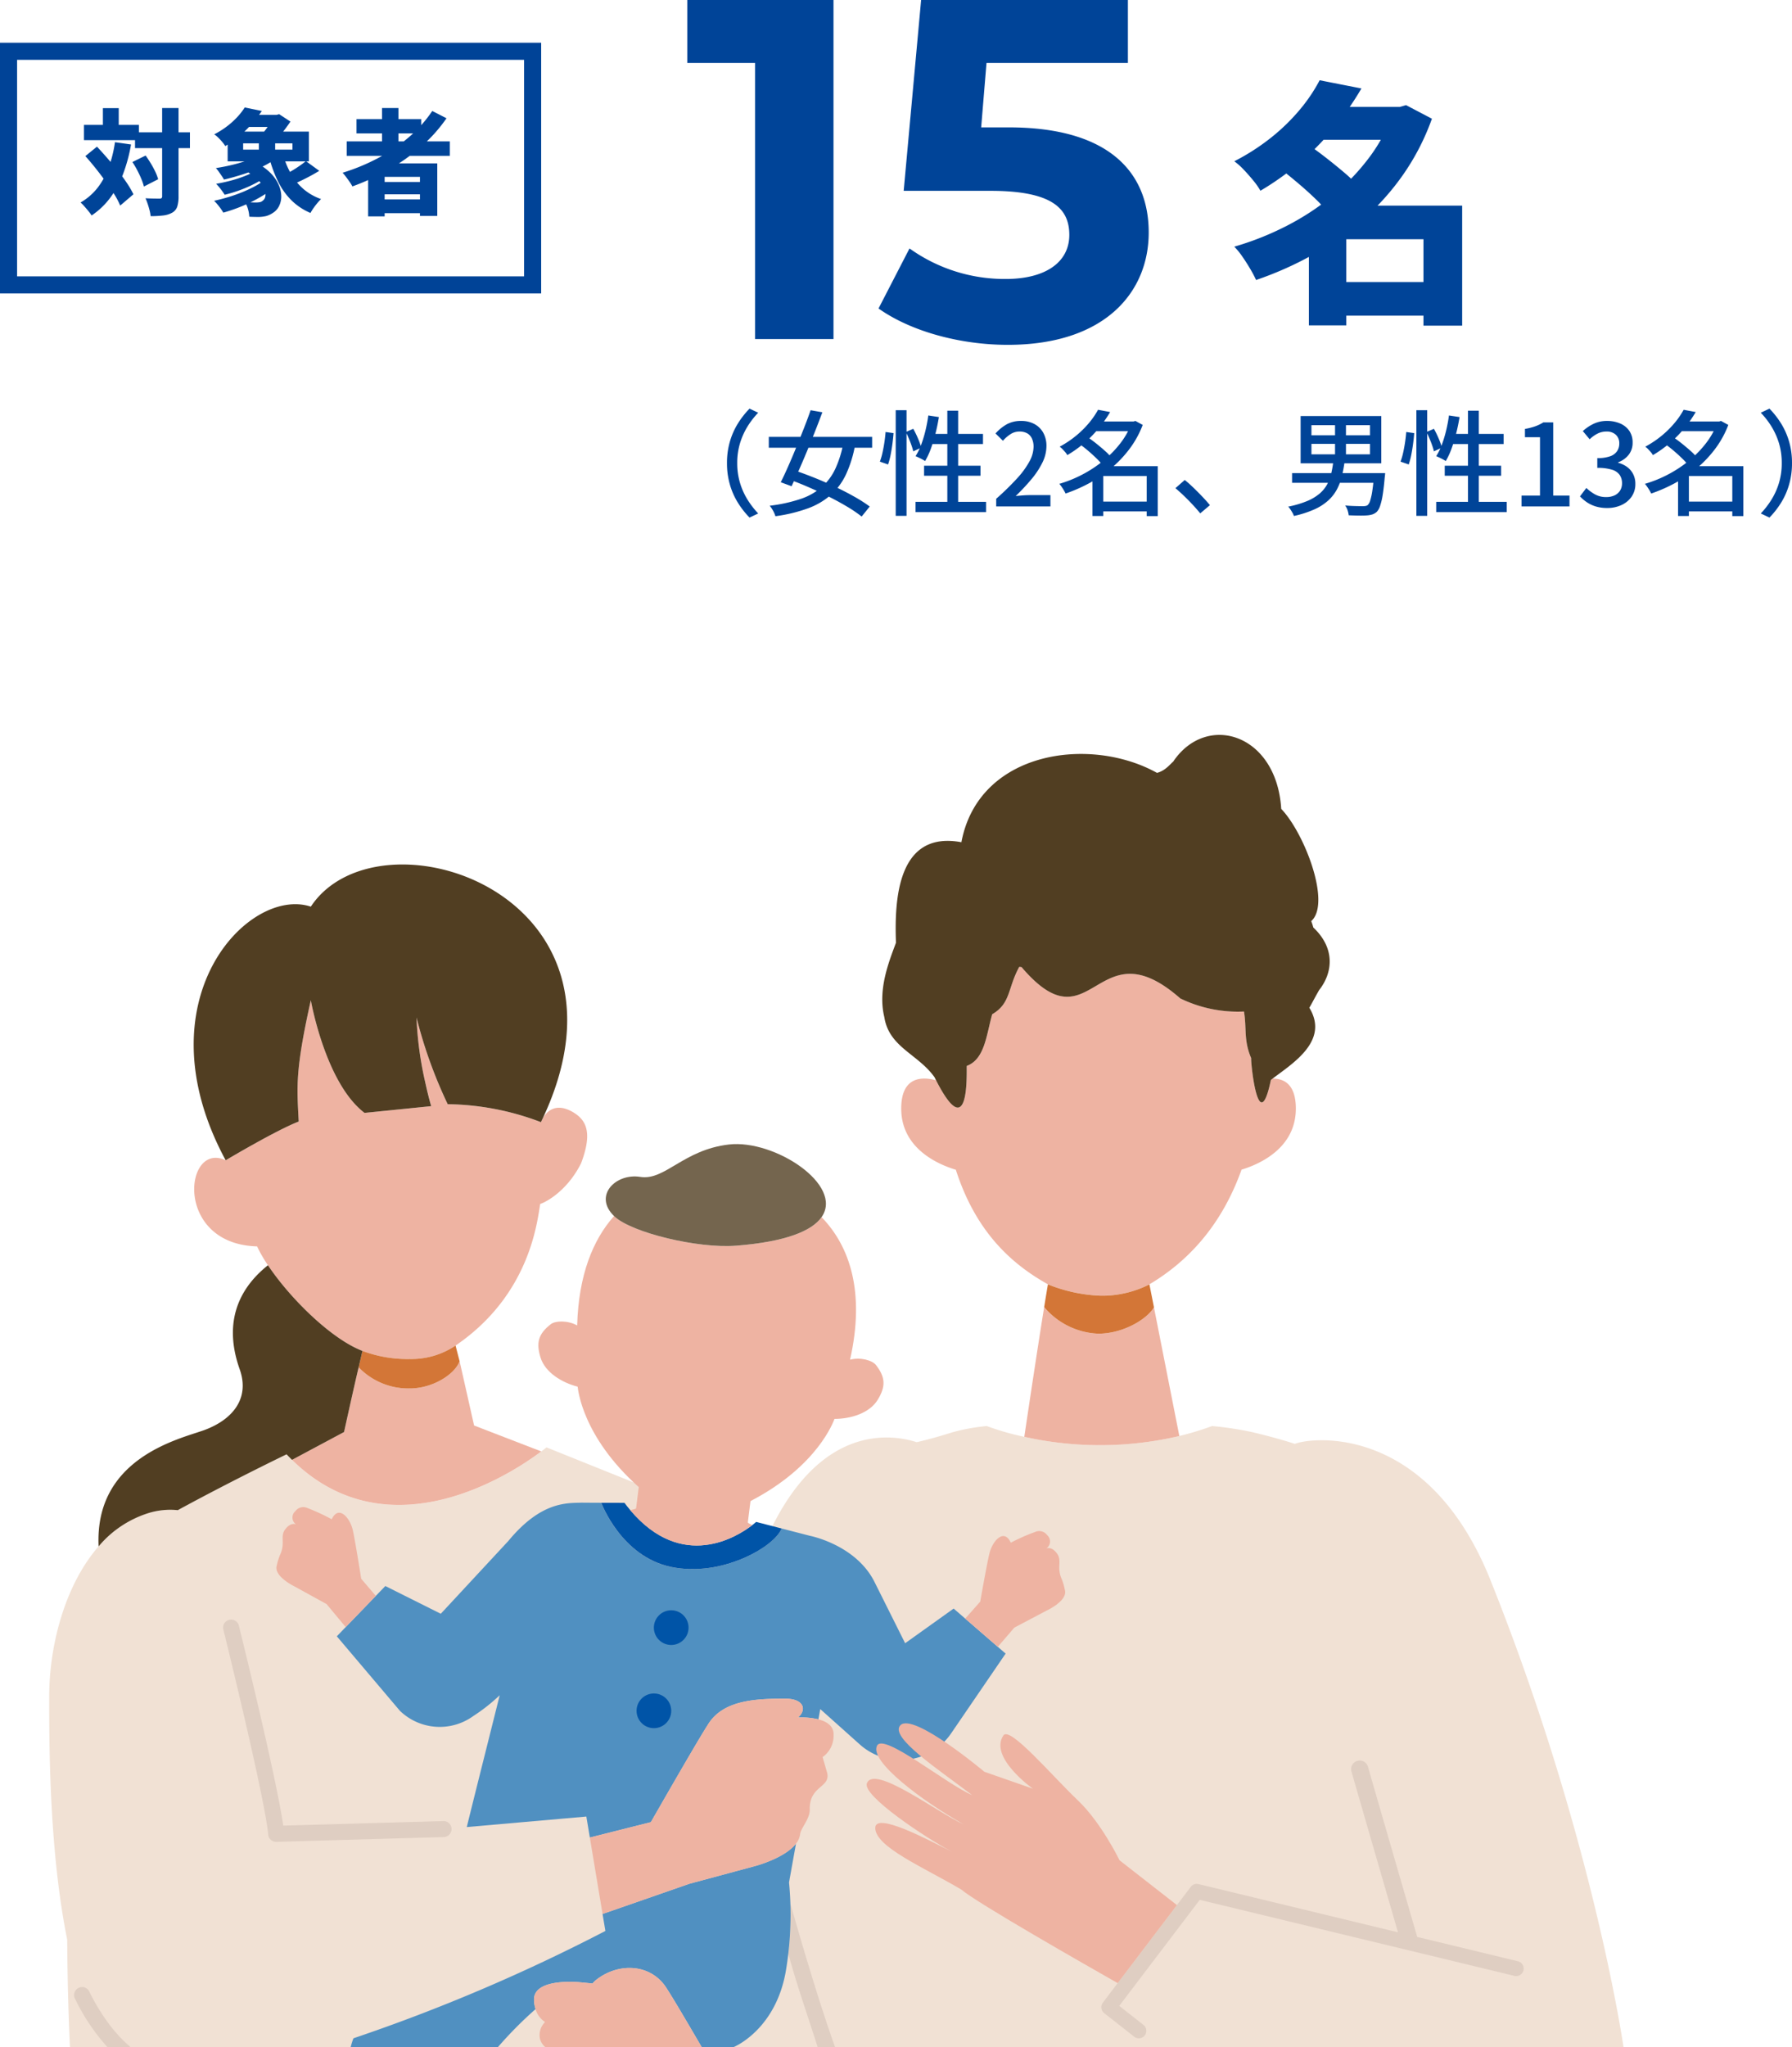 <svg xmlns="http://www.w3.org/2000/svg" xmlns:xlink="http://www.w3.org/1999/xlink" width="314.58" height="359.259" viewBox="0 0 314.58 359.259">
  <defs>
    <clipPath id="clip-path">
      <rect id="長方形_856" data-name="長方形 856" width="276.366" height="230.282" fill="none"/>
    </clipPath>
  </defs>
  <g id="グループ_1236" data-name="グループ 1236" transform="translate(-873 -4808.397)">
    <path id="パス_1446" data-name="パス 1446" d="M17.595-3.375h19.26v5.9H17.595ZM14.94-34.11H30.555v5.76H14.94Zm.72-4.68,7.335,1.44a53.412,53.412,0,0,1-4.59,6.637,49.449,49.449,0,0,1-5.783,6.007A49.55,49.55,0,0,1,5.265-19.4a12.534,12.534,0,0,0-1.26-1.8q-.81-.99-1.687-1.912A11.428,11.428,0,0,0,.675-24.57,38.63,38.63,0,0,0,7.29-28.845a34.933,34.933,0,0,0,4.973-4.882A29.019,29.019,0,0,0,15.66-38.79Zm12.87,4.68h1.215l1.08-.315L35.37-32.04a41.663,41.663,0,0,1-5.017,9.765,44.025,44.025,0,0,1-7.087,7.92A51.007,51.007,0,0,1,14.512-8.19,60.683,60.683,0,0,1,4.5-3.735a20.558,20.558,0,0,0-1.058-2Q2.79-6.84,2.07-7.875A12.6,12.6,0,0,0,.675-9.585,51.181,51.181,0,0,0,9.9-13.252a44.745,44.745,0,0,0,8.078-5.31,38.891,38.891,0,0,0,6.39-6.682A28.728,28.728,0,0,0,28.53-33.03ZM8.865-23.175l4.9-4.23q1.44.99,3.083,2.273T20-22.568a20.886,20.886,0,0,1,2.452,2.408L17.19-15.435a19.287,19.287,0,0,0-2.227-2.5q-1.418-1.373-3.038-2.745T8.865-23.175Zm25.02,6.39H40.68V4.275H33.885Zm-13.545,0H37.125v5.895H20.34V4.23H13.77V-12.06l4.9-4.725Z" transform="translate(1089 4861.272)" fill="#004498"/>
    <path id="パス_1447" data-name="パス 1447" d="M13.62-7.6a13.39,13.39,0,0,1,.51-3.78,12.71,12.71,0,0,1,1.41-3.18,15.143,15.143,0,0,1,2.04-2.6l1.52.72a14.169,14.169,0,0,0-1.92,2.49,12.506,12.506,0,0,0-1.29,2.92,11.918,11.918,0,0,0-.47,3.43,11.946,11.946,0,0,0,.47,3.42,12.265,12.265,0,0,0,1.29,2.92,15.019,15.019,0,0,0,1.92,2.5l-1.52.72a15.143,15.143,0,0,1-2.04-2.6,12.674,12.674,0,0,1-1.41-3.19A13.42,13.42,0,0,1,13.62-7.6Zm7.34-4.6H39.1v1.9H20.96Zm7.34-4.68,2.06.36q-.58,1.58-1.27,3.32T27.68-9.72q-.72,1.74-1.42,3.32t-1.3,2.86l-1.9-.7q.6-1.2,1.29-2.76t1.39-3.27q.7-1.71,1.37-3.41T28.3-16.88Zm5.78,5.58,2.04.46a21.238,21.238,0,0,1-1.58,5.16,11.335,11.335,0,0,1-2.65,3.63A12.624,12.624,0,0,1,27.86.33a27.237,27.237,0,0,1-5.74,1.39,4.358,4.358,0,0,0-.41-.96,5.753,5.753,0,0,0-.59-.88,26.836,26.836,0,0,0,5.4-1.18,11.107,11.107,0,0,0,3.73-2.09,9.9,9.9,0,0,0,2.41-3.26A19.048,19.048,0,0,0,34.08-11.3ZM24.22-4.84l1.26-1.48q1.66.56,3.51,1.3t3.65,1.59q1.8.85,3.37,1.74A25.743,25.743,0,0,1,38.68.02L37.26,1.78A22.7,22.7,0,0,0,34.72.05q-1.52-.91-3.3-1.8T27.79-3.44Q25.94-4.24,24.22-4.84ZM43.24-16.88h1.9V1.66h-1.9Zm-1.78,3.82,1.4.2q-.06.82-.19,1.82t-.32,1.96a13.337,13.337,0,0,1-.45,1.72l-1.44-.5a11.343,11.343,0,0,0,.46-1.58q.2-.9.34-1.85T41.46-13.06Zm3.56,0,1.3-.56a17.252,17.252,0,0,1,.84,1.72,11.037,11.037,0,0,1,.56,1.58l-1.4.66a9.963,9.963,0,0,0-.3-1.02q-.2-.58-.47-1.22T45.02-13.06Zm3.94-2.9,1.86.28q-.24,1.48-.6,2.9a27.109,27.109,0,0,1-.81,2.65A12.9,12.9,0,0,1,48.4-7.96q-.18-.12-.49-.29t-.63-.32q-.32-.15-.56-.25a10.265,10.265,0,0,0,.99-2.01,21.549,21.549,0,0,0,.75-2.47A25.942,25.942,0,0,0,48.96-15.96Zm.32,3.24h9.28v1.78H48.72ZM52.3-16.8h1.9V.22H52.3ZM48.22-7.14h9.9v1.76h-9.9ZM46.72-.8H59.1V1H46.72ZM60.88,0V-1.34a48.283,48.283,0,0,0,3.64-3.55,15.113,15.113,0,0,0,2.19-2.99,5.557,5.557,0,0,0,.73-2.58,3.455,3.455,0,0,0-.27-1.41,2.018,2.018,0,0,0-.82-.94,2.665,2.665,0,0,0-1.39-.33,2.832,2.832,0,0,0-1.58.47,6.49,6.49,0,0,0-1.32,1.15l-1.3-1.28a7.766,7.766,0,0,1,1.99-1.62A5.116,5.116,0,0,1,65.26-15a4.78,4.78,0,0,1,2.34.55,3.872,3.872,0,0,1,1.55,1.54,4.722,4.722,0,0,1,.55,2.33A6.561,6.561,0,0,1,69-7.71a14.445,14.445,0,0,1-1.92,2.92A36.329,36.329,0,0,1,64.3-1.82q.58-.06,1.23-.11t1.17-.05h3.7V0ZM78.84-.84h9.34V.88H78.84ZM78.02-14.9h7.22v1.7H78.02Zm.74-2.06,2.12.4A22.457,22.457,0,0,1,79-13.86a21.225,21.225,0,0,1-2.47,2.57A20.912,20.912,0,0,1,73.36-9,2.628,2.628,0,0,0,73-9.52q-.24-.28-.49-.54a3,3,0,0,0-.49-.42,17.773,17.773,0,0,0,2.96-1.99,17.068,17.068,0,0,0,2.25-2.25A14.125,14.125,0,0,0,78.76-16.96Zm5.88,2.06h.34l.34-.1,1.28.7a17.11,17.11,0,0,1-2.31,4.2,20.614,20.614,0,0,1-3.23,3.41,22.8,22.8,0,0,1-3.84,2.61,27.16,27.16,0,0,1-4.16,1.82,6.441,6.441,0,0,0-.31-.58q-.19-.32-.4-.62a5.285,5.285,0,0,0-.39-.5A21.909,21.909,0,0,0,75.9-5.54a21.8,21.8,0,0,0,3.65-2.37,18.725,18.725,0,0,0,3.03-3.05,13.892,13.892,0,0,0,2.06-3.6Zm-9.18,3.92,1.42-1.2q.76.5,1.57,1.15t1.53,1.29a8.747,8.747,0,0,1,1.16,1.22L79.62-7.18A12.811,12.811,0,0,0,78.51-8.4q-.69-.68-1.49-1.36T75.46-10.98ZM87.3-7.06h1.94V1.7H87.3Zm-7.62,0h8.56v1.72H79.68V1.68h-1.9v-7.3l1.48-1.44ZM96.7,1.22Q96.08.46,95.33-.34T93.81-1.88q-.77-.74-1.47-1.32l1.64-1.44q.72.58,1.52,1.35t1.57,1.58q.77.81,1.33,1.49Zm19.52-12.2v1.84H126.5v-1.84Zm0-3.28v1.78H126.5v-1.78Zm-1.9-1.6h14.16v8.3H114.32Zm6.04.74h1.92v6.78h-1.92Zm-7.54,9.28h15.22v1.7H112.82Zm14.4,0h1.94l-.01.14q-.01.14-.03.32t-.04.32q-.16,1.86-.36,3.07a11.468,11.468,0,0,1-.45,1.91A2.756,2.756,0,0,1,127.7.94a2.178,2.178,0,0,1-.79.47,4.285,4.285,0,0,1-.99.17q-.5.04-1.35.03t-1.81-.05a4.269,4.269,0,0,0-.2-.89,2.77,2.77,0,0,0-.42-.83q.96.08,1.83.1t1.23.02a2.879,2.879,0,0,0,.54-.04.88.88,0,0,0,.36-.16,1.808,1.808,0,0,0,.44-.81,11.309,11.309,0,0,0,.37-1.72q.17-1.11.31-2.81Zm-7.16-2.04h1.98a24.494,24.494,0,0,1-.48,2.59A9.9,9.9,0,0,1,120.7-3a7.326,7.326,0,0,1-1.52,1.95A9.22,9.22,0,0,1,116.74.52a18.451,18.451,0,0,1-3.6,1.16,2.852,2.852,0,0,0-.25-.56q-.17-.3-.37-.6a3.17,3.17,0,0,0-.38-.48,17.436,17.436,0,0,0,3.3-.97,8.377,8.377,0,0,0,2.19-1.3,5.769,5.769,0,0,0,1.33-1.61,7.593,7.593,0,0,0,.72-1.89A19.685,19.685,0,0,0,120.06-7.88Zm14.58-9h1.9V1.66h-1.9Zm-1.78,3.82,1.4.2q-.06.82-.19,1.82t-.32,1.96a13.335,13.335,0,0,1-.45,1.72l-1.44-.5a11.344,11.344,0,0,0,.46-1.58q.2-.9.34-1.85T132.86-13.06Zm3.56,0,1.3-.56a17.258,17.258,0,0,1,.84,1.72,11.038,11.038,0,0,1,.56,1.58l-1.4.66a9.964,9.964,0,0,0-.3-1.02q-.2-.58-.47-1.22T136.42-13.06Zm3.94-2.9,1.86.28q-.24,1.48-.6,2.9a27.109,27.109,0,0,1-.81,2.65,12.9,12.9,0,0,1-1.01,2.17q-.18-.12-.49-.29t-.63-.32q-.32-.15-.56-.25a10.265,10.265,0,0,0,.99-2.01,21.549,21.549,0,0,0,.75-2.47A25.945,25.945,0,0,0,140.36-15.96Zm.32,3.24h9.28v1.78h-9.84Zm3.02-4.08h1.9V.22h-1.9Zm-4.08,9.66h9.9v1.76h-9.9ZM138.12-.8H150.5V1H138.12ZM153.1,0V-1.9h3.24V-12.14H153.7V-13.6a10.648,10.648,0,0,0,1.81-.46,7.463,7.463,0,0,0,1.41-.68h1.74V-1.9h2.86V0Zm15.06.28A6.836,6.836,0,0,1,166.11,0a5.805,5.805,0,0,1-1.57-.75,7.1,7.1,0,0,1-1.18-1.01l1.12-1.48a7.456,7.456,0,0,0,1.5,1.12,3.924,3.924,0,0,0,1.98.48,3.416,3.416,0,0,0,1.46-.29,2.275,2.275,0,0,0,.97-.83,2.376,2.376,0,0,0,.35-1.32,2.56,2.56,0,0,0-.39-1.41,2.482,2.482,0,0,0-1.34-.94,8.231,8.231,0,0,0-2.61-.33V-8.48a6.38,6.38,0,0,0,2.29-.33,2.425,2.425,0,0,0,1.2-.91,2.4,2.4,0,0,0,.37-1.32,2.011,2.011,0,0,0-.6-1.53,2.313,2.313,0,0,0-1.66-.57,3.424,3.424,0,0,0-1.57.37,5.624,5.624,0,0,0-1.37.99l-1.2-1.44a7.763,7.763,0,0,1,1.92-1.29,5.329,5.329,0,0,1,2.3-.49,5.746,5.746,0,0,1,2.34.45,3.713,3.713,0,0,1,1.6,1.29,3.538,3.538,0,0,1,.58,2.06,3.362,3.362,0,0,1-.69,2.14,4.167,4.167,0,0,1-1.85,1.32v.08a4.656,4.656,0,0,1,1.53.71,3.522,3.522,0,0,1,1.09,1.25,3.68,3.68,0,0,1,.4,1.74,3.837,3.837,0,0,1-.67,2.27,4.343,4.343,0,0,1-1.79,1.46A5.866,5.866,0,0,1,168.16.28ZM181.64-.84h9.34V.88h-9.34Zm-.82-14.06h7.22v1.7h-7.22Zm.74-2.06,2.12.4a22.459,22.459,0,0,1-1.88,2.7,21.225,21.225,0,0,1-2.47,2.57A20.912,20.912,0,0,1,176.16-9a2.629,2.629,0,0,0-.36-.52q-.24-.28-.49-.54a3,3,0,0,0-.49-.42,17.773,17.773,0,0,0,2.96-1.99,17.067,17.067,0,0,0,2.25-2.25A14.126,14.126,0,0,0,181.56-16.96Zm5.88,2.06h.34l.34-.1,1.28.7a17.11,17.11,0,0,1-2.31,4.2,20.614,20.614,0,0,1-3.23,3.41,22.8,22.8,0,0,1-3.84,2.61,27.16,27.16,0,0,1-4.16,1.82,6.442,6.442,0,0,0-.31-.58q-.19-.32-.4-.62a5.284,5.284,0,0,0-.39-.5,21.909,21.909,0,0,0,3.94-1.58,21.8,21.8,0,0,0,3.65-2.37,18.726,18.726,0,0,0,3.03-3.05,13.893,13.893,0,0,0,2.06-3.6Zm-9.18,3.92,1.42-1.2q.76.5,1.57,1.15t1.53,1.29a8.748,8.748,0,0,1,1.16,1.22l-1.52,1.34a12.81,12.81,0,0,0-1.11-1.22q-.69-.68-1.49-1.36T178.26-10.98ZM190.1-7.06h1.94V1.7H190.1Zm-7.62,0h8.56v1.72h-8.56V1.68h-1.9v-7.3l1.48-1.44Zm18.1-.54a13.42,13.42,0,0,1-.51,3.77,12.674,12.674,0,0,1-1.41,3.19,15.143,15.143,0,0,1-2.04,2.6l-1.52-.72a15.019,15.019,0,0,0,1.92-2.5,12.266,12.266,0,0,0,1.29-2.92,11.946,11.946,0,0,0,.47-3.42,11.917,11.917,0,0,0-.47-3.43,12.507,12.507,0,0,0-1.29-2.92,14.169,14.169,0,0,0-1.92-2.49l1.52-.72a15.143,15.143,0,0,1,2.04,2.6,12.71,12.71,0,0,1,1.41,3.18A13.39,13.39,0,0,1,200.58-7.6Z" transform="translate(987 4897.272)" fill="#004498"/>
    <path id="パス_1445" data-name="パス 1445" d="M-41.352-59.5v11.05h11.9V0h13.77V-59.5Zm56.44,22.355H10.243l.935-11.305H36V-59.5H-.3l-3.06,33.49H11.858c10.8,0,13.855,3.06,13.855,7.735,0,4.845-4.25,7.735-11.135,7.735A28.635,28.635,0,0,1-2.337-15.9l-5.44,10.54C-2-1.275,6.673,1.02,14.918,1.02c17,0,24.735-9.18,24.735-19.72S32.683-37.145,15.088-37.145Z" transform="translate(1035 4867.897)" fill="#004498"/>
    <g id="グループ_1210" data-name="グループ 1210" transform="translate(881.635 4937.375)">
      <g id="グループ_1209" data-name="グループ 1209" clip-path="url(#clip-path)">
        <path id="パス_1215" data-name="パス 1215" d="M253.026,209.7c-10.952-27.38-31.231-25.189-34.362-23.947,0,0-2.617-.9-7.332-2.028a57.81,57.81,0,0,0-7.184-1.1,53.86,53.86,0,0,1-5.753,1.747,61.126,61.126,0,0,1-27.216.141,46.255,46.255,0,0,1-6.589-1.888,34.6,34.6,0,0,0-6.05,1.1c-3.745,1.192-6.257,1.731-6.257,1.731-4.515-1.463-19.222-3.9-28.375,21.985-.75,2.121-1.524,4.35-2.316,6.657a44.388,44.388,0,0,0-2.964-7.659c-5.227-9.679-9.221-11.35-11.435-11.285a36.073,36.073,0,0,0-3.253-2.1L87.3,186.369s-.317.266-.907.709c-4.68,3.528-26.575,18.361-43.768,1.478q-.478-.469-.951-.97S32.748,191.878,23.277,197q-.351.19-.7.388a12.925,12.925,0,0,0-5.242.539C5.942,201.341,0,216.786,0,230.169c0,8.469,0,26.962,3.162,42.595.066,11.062.488,18.847.488,18.847H276.366s-5.27-36.733-23.34-81.906" transform="translate(0 -61.33)" fill="#f1e1d4"/>
        <path id="パス_1216" data-name="パス 1216" d="M16.341,341.243c-4.308-3.575-7.044-9.5-7.071-9.562a1.405,1.405,0,0,0-2.558,1.164,35.942,35.942,0,0,0,5.714,8.543H16.4a.184.184,0,0,0-.06-.145" transform="translate(-2.212 -111.107)" fill="#dfcec2"/>
        <path id="パス_1217" data-name="パス 1217" d="M84.669,269.125a.194.194,0,0,0-.035,0l-28.111.8c-1.215-8.521-7.515-34.005-7.784-35.092a1.405,1.405,0,0,0-2.728.675c.073.294,7.28,29.461,7.873,35.986a1.4,1.4,0,0,0,1.4,1.278h.041l29.392-.842a1.405,1.405,0,0,0-.046-2.809" transform="translate(-15.437 -78.503)" fill="#dfcec2"/>
        <path id="パス_1218" data-name="パス 1218" d="M351.238,306.237l-17.7-4.276v0c-.072-.246-7.155-24.655-8.643-29.862a1.505,1.505,0,0,0-2.9.827c1.262,4.418,6.541,22.62,8.167,28.224l-35.019-8.461a1.319,1.319,0,0,0-1.359.484l-2.435,3.207-10.4,13.692-2.6,3.428a1.318,1.318,0,0,0,.235,1.833l5.27,4.141a1.317,1.317,0,1,0,1.628-2.072l-4.251-3.34,14.129-18.609L350.619,308.8a1.318,1.318,0,0,0,.619-2.562" transform="translate(-93.385 -91.006)" fill="#dfcec2"/>
        <path id="パス_1219" data-name="パス 1219" d="M195.371,317.6c1.4,5.227,3.126,10.064,5.139,16.367h3.053c-2.671-7.451-5.813-18-7.834-25.207a61.12,61.12,0,0,1-.358,8.84" transform="translate(-65.608 -103.686)" fill="#dfcec2"/>
        <path id="パス_1220" data-name="パス 1220" d="M284.941,173.821l-4.457-22.59c-1.142,1.991-5.283,4.626-9.8,4.626a13.083,13.083,0,0,1-9.473-4.664c-1.2,7.477-2.625,16.961-3.486,22.768a61.127,61.127,0,0,0,27.216-.141" transform="translate(-86.547 -50.773)" fill="#eeb3a2"/>
        <path id="パス_1221" data-name="パス 1221" d="M290.391,80.9l-.3.234c-2.171,10.351-3.542-2.879-3.466-3.838-1.35-3.169-.76-5.222-1.259-8.173a23.077,23.077,0,0,1-11.182-2.3c-14.855-13.054-15.419,9.106-27.859-5.49-.1-.016-.211-.03-.355-.04l-.065.018c-2.046,3.731-1.451,6.379-4.739,8.293-1.029,3.688-1.3,7.887-4.465,9.065-.066.814.6,14.251-5.382,2.537-2.272-.632-6.128-.851-6.128,4.954,0,7.038,6.526,9.821,9.588,10.739,3.517,10.954,9.8,16.542,16.163,20.108a27.369,27.369,0,0,0,9.2,1.989c.533,0,1.032-.013,1.505-.035a18.418,18.418,0,0,0,7.116-1.953c6.3-3.741,12.5-9.855,16.171-20.125,3.085-.936,9.532-3.727,9.532-10.723,0-4.256-2.073-5.272-4.075-5.264" transform="translate(-75.621 -20.585)" fill="#eeb3a2"/>
        <path id="パス_1222" data-name="パス 1222" d="M281.451,145.184a18.418,18.418,0,0,1-7.116,1.953c-.487.033-.989.047-1.505.035a27.387,27.387,0,0,1-9.2-1.989c-.207,1.231-.427,2.576-.656,3.99a13.084,13.084,0,0,0,9.474,4.665c4.517,0,8.658-2.635,9.8-4.626Z" transform="translate(-88.309 -48.755)" fill="#d37637"/>
        <path id="パス_1223" data-name="パス 1223" d="M295.852,33.793a9.361,9.361,0,0,0-.365-1.111c3.555-3.16-1.215-15.5-5.266-19.7C289.408-.244,277.144-3.967,271.3,4.62c0,0,0,0,.03,0,.008,0,0,0,.04-.011-.474.281-1.394,1.67-2.96,2.052C256.673.121,237.1,2.777,234.074,18.833c-11.227-2.092-11.767,10.082-11.484,17.644-1.233,3.316-3.219,8.209-2.048,13.033.822,5.324,5.9,6.466,8.816,10.565.094.191.187.374.278.553,5.985,11.714,5.315-1.724,5.382-2.538,3.16-1.178,3.435-5.378,4.464-9.065,3.289-1.914,2.693-4.561,4.74-8.293l.064-.018c.143.01.251.025.355.04,12.441,14.6,13-7.564,27.859,5.49a23.079,23.079,0,0,0,11.183,2.3c.5,2.951-.091,5,1.259,8.172-.076.958,1.3,14.188,3.466,3.838.1-.076.2-.155.3-.234,3.444-2.631,10.012-6.6,6.445-12.44.43-.7.674-1.251,1.718-3.088,2.339-2.96,2.954-7.256-1.022-11" transform="translate(-73.941 0)" fill="#513e22"/>
        <path id="パス_1224" data-name="パス 1224" d="M105.033,89.878c-3.211-2.007-4.848-.2-5.495.909-.112.24-.225.48-.342.722a47.4,47.4,0,0,0-16.368-3.152,81,81,0,0,1-5.475-15.208,61.159,61.159,0,0,0,1.505,11.239c.623,2.586,1.074,4.309,1.074,4.309l-11.7,1.182C61.339,84.652,58.8,70.107,58.8,70.107,56,82.65,56.366,85.316,56.67,91.4c-3.953,1.521-12.818,6.8-12.818,6.8v0c-7.257-3.454-9.17,14.7,5.519,15.108,2.729,5.956,11.861,15.809,18.49,18.343l.045.024a22.338,22.338,0,0,0,8.231,1.4,13.821,13.821,0,0,0,8.067-2.36c13.237-9.018,14.338-22.04,14.873-24.875.115.058,4.435-1.661,7.173-7.136,1.825-4.867,1.217-7.3-1.217-8.821" transform="translate(-12.87 -23.543)" fill="#eeb3a2"/>
        <path id="パス_1225" data-name="パス 1225" d="M107.94,181.326c-3.957-1.52-11.8-4.55-11.8-4.55L93.6,165.5c-.871,2.34-4.769,4.791-8.779,4.773a12.084,12.084,0,0,1-8.948-3.711c-.84,3.515-2.558,11.356-2.558,11.356L64.172,182.8c17.192,16.884,39.087,2.05,43.768-1.478" transform="translate(-21.55 -55.578)" fill="#eeb3a2"/>
        <path id="パス_1226" data-name="パス 1226" d="M98.8,161.352a13.824,13.824,0,0,1-8.067,2.359,22.319,22.319,0,0,1-8.231-1.4.244.244,0,0,1-.045-.023l-.672,2.879a12.084,12.084,0,0,0,8.948,3.712c4.01.017,7.908-2.434,8.779-4.774Z" transform="translate(-27.464 -54.184)" fill="#d37637"/>
        <path id="パス_1227" data-name="パス 1227" d="M21.709,183.658a12.927,12.927,0,0,1,5.242-.539c.232-.132.464-.261.7-.387,9.47-5.123,18.394-9.415,18.394-9.415q.472.5.95.97l9.139-4.884s1.72-7.841,2.559-11.357l.672-2.879c-5.5-2.1-12.732-9.255-16.589-15.031l-.036.024c-3.675,2.941-8.351,8.587-4.926,18.232,1.843,5.191-1.339,8.9-6.287,10.695-4.192,1.521-19.236,4.812-18.479,20.389a18.681,18.681,0,0,1,8.664-5.818" transform="translate(-4.371 -47.059)" fill="#513e22"/>
        <path id="パス_1228" data-name="パス 1228" d="M56.626,79.355c-.3-6.083-.669-8.749,2.129-21.292,0,0,2.54,14.545,9.429,19.771l11.7-1.182s-.508-1.732-1.073-4.309A61.1,61.1,0,0,1,77.309,61.1a81.1,81.1,0,0,0,5.474,15.209,47.407,47.407,0,0,1,16.368,3.152c.116-.242.229-.482.342-.722,18.6-39.722-28.947-54.944-40.739-37.1-10.949-3.65-30.111,16.424-14.948,44.514v0s8.864-5.279,12.818-6.8" transform="translate(-12.825 -11.499)" fill="#513e22"/>
        <path id="パス_1229" data-name="パス 1229" d="M150.695,296.882l-11.551,3.112L123.9,305.3l.5,2.978A314.657,314.657,0,0,1,80.165,327.12a14.2,14.2,0,0,0-.48,1.535h25.854a69.45,69.45,0,0,1,6.6-6.656,5.815,5.815,0,0,1-.272-1.588c-.145-3.985,8.071-3.124,8.071-3.124s.933.079,2.2.221a4.05,4.05,0,0,1,.737-.715c3.955-3.041,9.7-2.786,12.392,1.741,1.041,1.595,3.7,6.119,6.032,10.121h5.62s7.226-2.906,9.109-13.079a59.02,59.02,0,0,0,.608-15.816s.5-2.794,1.225-6.819c-1.965,2.581-7.169,3.941-7.169,3.941" transform="translate(-26.759 -98.373)" fill="#5090c1"/>
        <path id="パス_1230" data-name="パス 1230" d="M192.051,228.169l-5.721-4.958-2.027-1.756-8.517,6.083-5.475-10.95c-3.346-6.387-11.254-7.908-11.254-7.908L154.1,207.4c-1.3,3.284-10.558,8.579-19.378,6.754s-12.281-11.264-12.281-11.265c-1.035,0-2.212-.01-3.465-.019-2.537.09-7.067-.276-12.846,6.72L94.271,222.367,84.537,217.5l-1.666,1.726-5.29,5.479-1.561,1.616L87.1,239.4a10.062,10.062,0,0,0,12.9.9,31.534,31.534,0,0,0,4.615-3.636c-1.777,7.119-3.889,15.47-5.782,23.135l20.991-1.843.614,3.684,10.714-2.7s7.969-13.945,9.946-17.006c2.649-4.486,8.535-4.663,13.706-4.663,3.082,0,3.815,1.842,2.2,3.288a13.73,13.73,0,0,1,3.557.334c.114-.628.222-1.231.325-1.8l7,6.26a10.745,10.745,0,0,0,15.976-2l9.567-14Z" transform="translate(-25.528 -68.127)" fill="#5090c1"/>
        <path id="パス_1231" data-name="パス 1231" d="M158.2,214.163c8.821,1.825,18.074-3.47,19.378-6.753l-4.474-1.155s-.241.223-.685.565c-2.616,2.014-12.293,8.171-21.418-2.636q-.508-.6-1.014-1.275s-1.644,0-4.068-.01c0,0,3.46,9.439,12.281,11.264" transform="translate(-49 -68.136)" fill="#0054a7"/>
        <path id="パス_1232" data-name="パス 1232" d="M162.868,231.307a3.042,3.042,0,1,0,3.041,3.041,3.042,3.042,0,0,0-3.041-3.041" transform="translate(-53.672 -77.676)" fill="#0054a7"/>
        <path id="パス_1233" data-name="パス 1233" d="M158.288,253.289a3.042,3.042,0,1,0,3.042,3.042,3.041,3.041,0,0,0-3.042-3.042" transform="translate(-52.134 -85.058)" fill="#0054a7"/>
        <path id="パス_1234" data-name="パス 1234" d="M259.6,220.708a10,10,0,0,0-.545-1.888c-.935-2.078.076-3.2-.78-4.435-1.008-1.447-1.945-.952-1.945-.952a1.479,1.479,0,0,0,.154-2.356,1.708,1.708,0,0,0-2.087-.558,34.151,34.151,0,0,0-4.291,1.894c-1.168-2.6-3.19-.345-3.733,1.82-.447,1.78-1.631,8.524-1.631,8.524l-2.635,2.972,5.721,4.957,2.906-3.375,5.71-3.01s3.7-1.7,3.156-3.593" transform="translate(-81.302 -70.644)" fill="#eeb3a2"/>
        <path id="パス_1235" data-name="パス 1235" d="M74.941,216.615s-1.063-6.764-1.478-8.551c-.505-2.175-2.486-4.463-3.7-1.886a34.168,34.168,0,0,0-4.257-1.97,1.709,1.709,0,0,0-2.1.521,1.479,1.479,0,0,0,.113,2.359s-.929-.512-1.962.917c-.878,1.214.113,2.359-.859,4.42a9.976,9.976,0,0,0-.579,1.878c-.579,1.878,3.092,3.648,3.092,3.648l5.655,3.112,3.352,4.036,5.29-5.479Z" transform="translate(-20.169 -68.521)" fill="#eeb3a2"/>
        <path id="パス_1236" data-name="パス 1236" d="M188.542,153.265c-.616-.793-2.686-1.411-4.536-.927,2.66-11.821-.025-19.886-5-25.012-1.658,2.373-6.17,4.325-15.05,5.012-6.68.517-18.272-2.287-21.3-5.132-.027-.025-.05-.051-.076-.076-3.711,4.156-6.229,10.353-6.48,19.2-1.673-.926-3.831-.839-4.624-.223-2.19,1.7-2.615,3.248-1.809,5.856s3.741,4.406,6.516,5.112c.059.315.7,8.676,10.728,17.623l-.468,3.729c-.011.091-.335.167-1.025.316,9.124,10.808,18.8,4.651,21.417,2.635-.535-.268-.788-.406-.777-.49l.468-3.73c11.927-6.192,14.614-14.135,14.75-14.425,2.862,0,6.15-1.015,7.576-3.343s1.4-3.932-.306-6.122" transform="translate(-43.415 -42.692)" fill="#eeb3a2"/>
        <path id="パス_1237" data-name="パス 1237" d="M169.938,125.953c8.88-.687,13.391-2.639,15.05-5.012,3.943-5.643-8.25-13.67-16.257-12.752s-11.237,6.385-15.572,5.686c-4.305-.695-8.284,3.3-4.6,6.869.027.025.049.051.076.076,3.03,2.845,14.623,5.649,21.3,5.132" transform="translate(-49.4 -36.307)" fill="#74654e"/>
        <path id="パス_1238" data-name="パス 1238" d="M179.458,257.951c1.613-1.447.88-3.288-2.2-3.288-5.171,0-11.057.176-13.706,4.663-1.977,3.061-9.946,17.006-9.946,17.006l-10.713,2.7,2.236,13.413,15.242-5.3,11.551-3.112s5.2-1.36,7.169-3.941a3.409,3.409,0,0,0,.725-1.684c.116-1.039,1.729-2.657,1.687-4.309-.1-4.182,3.63-3.783,3.065-6.383l-.814-2.808a4.527,4.527,0,0,0,1.926-3.815c.092-1.61-1.156-2.414-2.663-2.8a13.754,13.754,0,0,0-3.557-.333" transform="translate(-47.985 -85.519)" fill="#eeb3a2"/>
        <path id="パス_1239" data-name="パス 1239" d="M139.146,327.832a4.027,4.027,0,0,0-.737.715c-1.271-.142-2.2-.221-2.2-.221s-8.217-.861-8.071,3.123a5.788,5.788,0,0,0,.272,1.589,3.986,3.986,0,0,0,1.674,2.264,3.21,3.21,0,0,0-.925,2.843,2.8,2.8,0,0,0,.956,1.55H157.57c-2.33-4-4.991-8.526-6.032-10.121-2.693-4.527-8.439-4.783-12.392-1.741" transform="translate(-43.028 -109.413)" fill="#eeb3a2"/>
        <path id="パス_1240" data-name="パス 1240" d="M260.459,285.22s-3.2-6.616-7.343-10.547c-4.483-4.255-11.921-13.078-13.058-11.374-2.576,3.858,5.177,9.344,5.177,9.344l-8.509-2.968S224.3,259.237,222,261.488c-2.115,2.075,7,8,12.582,12.285-4.568-1.952-15.5-10.971-16.694-8.694-1.429,2.732,7.818,9.636,15.141,13.8-4.529-2.028-15.7-10.591-16.936-7.163-.78,2.169,10.253,9.526,14.95,12-4.261-2.131-13.585-7.125-13.476-4.126.12,3.294,8.307,6.767,15.072,10.731,2.7,2.33,21.953,13.3,27.487,16.443l10.4-13.692c-2.557-2-10.052-7.852-10.064-7.855" transform="translate(-72.554 -87.704)" fill="#eeb3a2"/>
      </g>
    </g>
    <path id="パス_1444" data-name="パス 1444" d="M9.78-12.84h9.64v2.78H9.78ZM.82-14.14h9.64v2.68H.82ZM14.54-17.1h2.88V-1.62A5.826,5.826,0,0,1,17.19.21a1.919,1.919,0,0,1-.87,1.05,4.113,4.113,0,0,1-1.6.5,17.918,17.918,0,0,1-2.2.12,6.67,6.67,0,0,0-.18-1Q12.2.32,12.01-.25a10.413,10.413,0,0,0-.39-1.01q.78.04,1.49.05t.97.01a.545.545,0,0,0,.36-.09.467.467,0,0,0,.1-.35ZM9.32-7.62l2.32-1.14q.46.64.91,1.38a15.8,15.8,0,0,1,.79,1.46,7.9,7.9,0,0,1,.5,1.32l-2.5,1.28a9.21,9.21,0,0,0-.45-1.33q-.31-.75-.72-1.53A16.1,16.1,0,0,0,9.32-7.62ZM1.06-8.66,3.1-10.32q.88.94,1.82,2.02T6.75-6.11Q7.64-5,8.35-3.94A16.036,16.036,0,0,1,9.5-1.96L7.18.02A13.843,13.843,0,0,0,6.12-1.99Q5.44-3.08,4.6-4.24T2.85-6.54Q1.94-7.68,1.06-8.66Zm3.08-8.42H6.92v4.6H4.14ZM6.26-11.1l2.82.4a28.151,28.151,0,0,1-1.4,5.19A17.192,17.192,0,0,1,5.42-1.34a13.35,13.35,0,0,1-3.26,3.1,6.572,6.572,0,0,0-.53-.73Q1.28.6.9.17A7.471,7.471,0,0,0,.22-.52,10.3,10.3,0,0,0,3.19-3.08,13.087,13.087,0,0,0,5.15-6.64,22.043,22.043,0,0,0,6.26-11.1ZM28.92-6.2l1.92-1.4a9.853,9.853,0,0,1,2.63,1.81,7.068,7.068,0,0,1,1.49,2.08,5.136,5.136,0,0,1,.49,2.05A3.793,3.793,0,0,1,35.07.1a2.935,2.935,0,0,1-1.11,1.22,4.058,4.058,0,0,1-1.16.54,6.041,6.041,0,0,1-1.34.16q-.38,0-.79-.01t-.83-.03A5.772,5.772,0,0,0,29.62.67a4.3,4.3,0,0,0-.58-1.29q.52.06,1.04.08t.9.02a4.214,4.214,0,0,0,.67-.05,1.008,1.008,0,0,0,.53-.25,1.137,1.137,0,0,0,.48-.82,2.464,2.464,0,0,0-.22-1.35,5.015,5.015,0,0,0-1.17-1.6A9.9,9.9,0,0,0,28.92-6.2Zm2.3-.08,1.9.94a12.119,12.119,0,0,1-2.17,1.43,22.517,22.517,0,0,1-2.67,1.19,23.176,23.176,0,0,1-2.76.84,12.077,12.077,0,0,0-.7-.99,9.8,9.8,0,0,0-.8-.93q1.32-.22,2.69-.59a21.325,21.325,0,0,0,2.56-.86A9.89,9.89,0,0,0,31.22-6.28ZM32.5-4.46,34.52-3.4a15.276,15.276,0,0,1-1.95,1.45,26.332,26.332,0,0,1-2.31,1.3A26.567,26.567,0,0,1,27.77.44q-1.27.48-2.49.82A9.334,9.334,0,0,0,24.54.18a8.951,8.951,0,0,0-.88-1q1.22-.26,2.48-.64t2.44-.86a23.13,23.13,0,0,0,2.19-1.02A11.1,11.1,0,0,0,32.5-4.46ZM29.3-15.9h5.86v2.12H29.3Zm3.24,6.52,2.14,1A13.178,13.178,0,0,1,32-6.75a27.761,27.761,0,0,1-3.27,1.28q-1.71.55-3.33.93a7.378,7.378,0,0,0-.4-.64q-.26-.38-.53-.76a6.516,6.516,0,0,0-.49-.62,32.6,32.6,0,0,0,3.21-.65,25.89,25.89,0,0,0,3.02-.96A10.639,10.639,0,0,0,32.54-9.38Zm3.24.48a14.624,14.624,0,0,0,1.37,3.33A10.185,10.185,0,0,0,39.33-2.9a9.557,9.557,0,0,0,3.11,1.78,8.034,8.034,0,0,0-.66.71q-.36.43-.68.89a8.115,8.115,0,0,0-.52.84A10.774,10.774,0,0,1,37.21-.93,12.281,12.281,0,0,1,34.89-4.2a22.788,22.788,0,0,1-1.55-4.18Zm4,1.12,2.34,1.7q-.74.46-1.54.89t-1.57.8q-.77.37-1.43.65l-1.84-1.5q.64-.3,1.38-.73t1.44-.91Q39.26-7.36,39.78-7.78ZM28.76-10.9v1.1h8.66v-1.1Zm-2.72-2.06H40.3v5.22H26.04Zm3-4.24,3,.62a23.372,23.372,0,0,1-2.74,3.31,19.219,19.219,0,0,1-3.68,2.85,5.381,5.381,0,0,0-.54-.74q-.34-.4-.71-.76a4.244,4.244,0,0,0-.69-.56,14.886,14.886,0,0,0,2.3-1.45,14.287,14.287,0,0,0,1.79-1.63A11.381,11.381,0,0,0,29.04-17.2Zm2.48,5.38h2.86v3.34H31.52Zm2.46-4.08h.66l.44-.12,1.98,1.3q-.38.58-.9,1.27t-1.08,1.33q-.56.64-1.06,1.12-.4-.32-1.01-.72t-1.07-.66a10.546,10.546,0,0,0,.81-.97,13.243,13.243,0,0,0,.74-1.1,7.681,7.681,0,0,0,.49-.93Zm12.96,4.66h18.1V-8.7H46.94Zm1.72-3.9H60.02v2.5H48.66ZM52.34-4.12H61v2.16H52.34Zm0,3.06H61V1.36H52.34Zm.8-16.04h2.88v7.3H53.14Zm8.82.52,2.5,1.28a26.869,26.869,0,0,1-4.54,5.05,35.021,35.021,0,0,1-5.67,4,41.173,41.173,0,0,1-6.31,2.91,6.681,6.681,0,0,0-.47-.77q-.31-.45-.65-.9t-.6-.73a35.39,35.39,0,0,0,6.22-2.57,29.55,29.55,0,0,0,5.4-3.66A22.5,22.5,0,0,0,61.96-16.58ZM50.7-7.38H62.84V1.84H59.8V-5.02H53.6V1.92H50.7Z" transform="translate(886.923 4844.454)" fill="#004498"/>
    <g id="長方形_857" data-name="長方形 857" transform="translate(873 4815.897)" fill="none" stroke="#004397" stroke-width="3">
      <rect width="95" height="44" stroke="none"/>
      <rect x="1.5" y="1.5" width="92" height="41" fill="none"/>
    </g>
  </g>
</svg>
